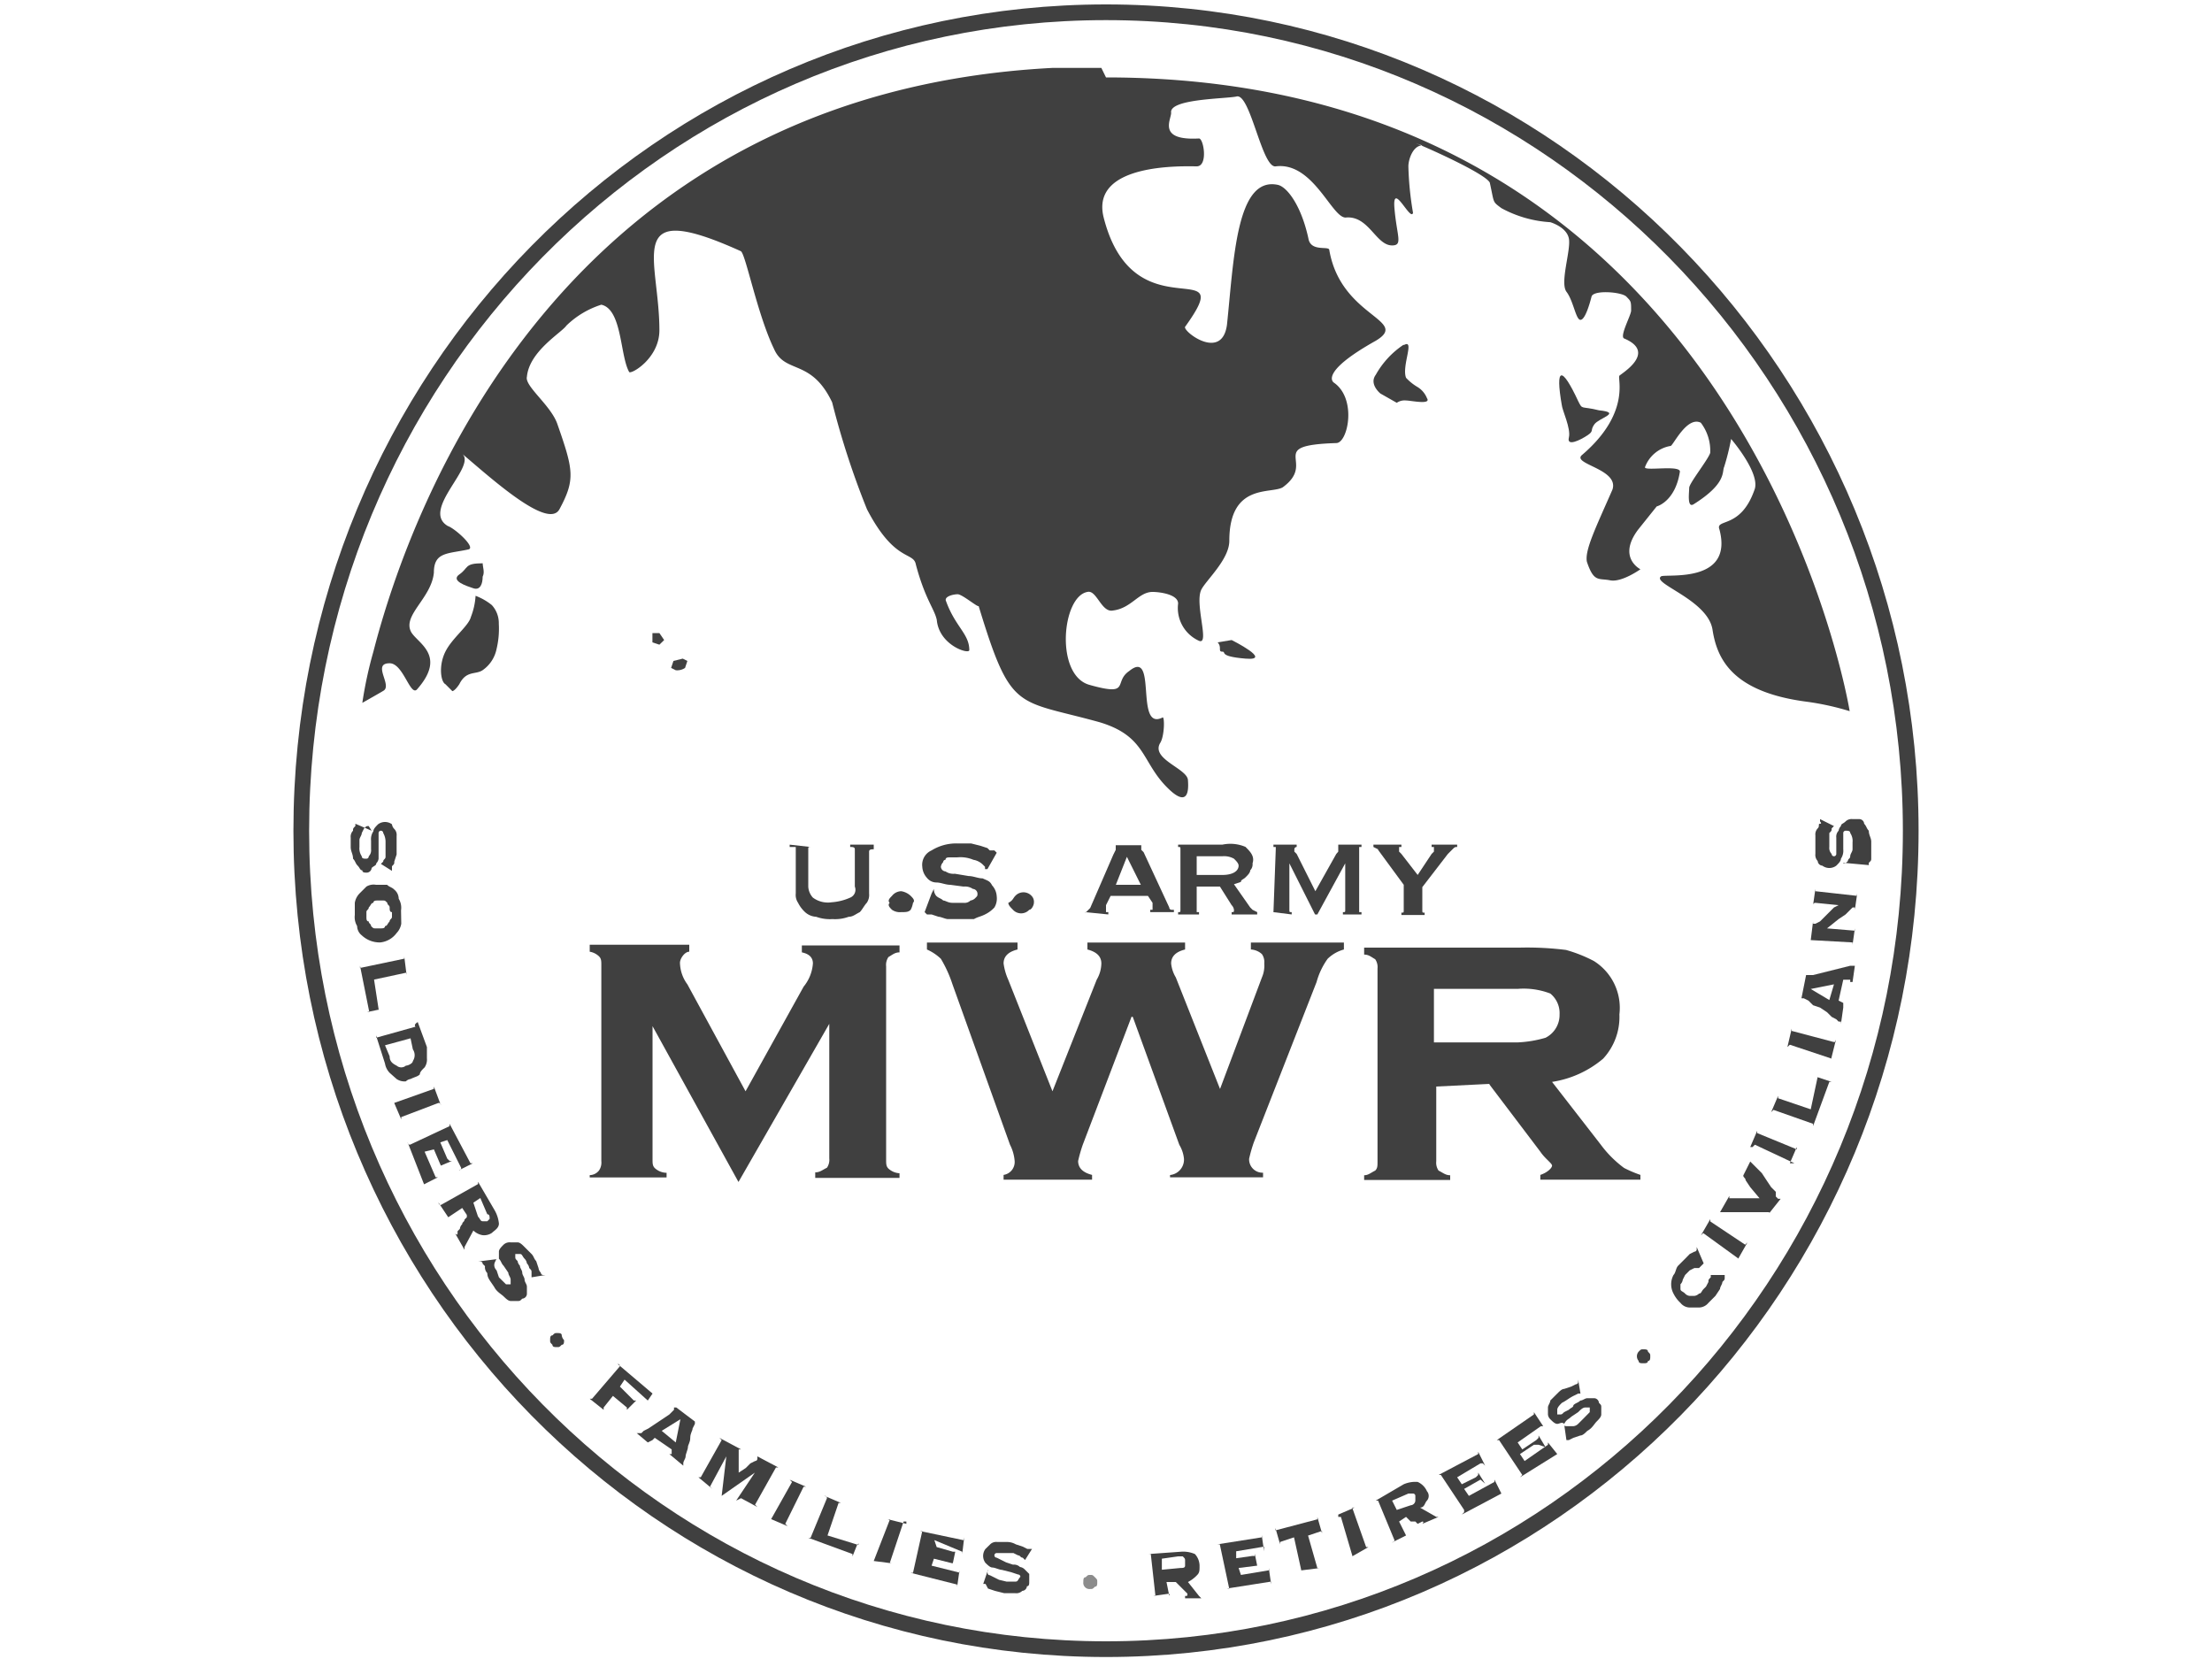 <svg id="图层_1" data-name="图层 1" xmlns="http://www.w3.org/2000/svg" viewBox="0 0 200 150"><defs><style>.cls-1{opacity:0.75;}.cls-2{fill:none;stroke:#000;stroke-miterlimit:10;stroke-width:1.42px;}.cls-3,.cls-4{fill-rule:evenodd;}.cls-4{fill:#656565;}</style></defs><g class="cls-1"><g id="Group-3"><path id="Fill-1" class="cls-2" d="M172.76,75.11c0,41-32.59,74-72.76,74s-72.76-33-72.76-74,32.59-74,72.76-74,72.76,33.23,72.76,74"/></g><path id="Fill-4" class="cls-3" d="M126.92,31.16a7.89,7.89,0,0,0-2.53,2.73c-.63.85.42,1.69.42,1.69l1.48.84a1.26,1.26,0,0,1,.84-.21c.42,0,2.31.42,1.89-.21a2.1,2.1,0,0,0-.84-1,4.58,4.58,0,0,1-1.05-.84c-.42-1.06.84-3.58-.21-2.95"/><path id="Fill-5" class="cls-3" d="M141.22,36.63c0,.42.84,2.1.63,2.94s1.05.21,1.68-.21.21-.42.63-1,2.52-1.05.42-1.26c-1.68-.42-1.47,0-1.89-.84-1.47-3.16-2.1-3.16-1.47.42"/><path id="Fill-6" class="cls-3" d="M43,53.87a6.26,6.26,0,0,1-.42,1.9c-.21.84-1.68,1.89-2.31,3.15s-.42,2.73,0,2.94l.63.63s.21,0,.63-.63c.63-1.26,1.47-.84,2.1-1.26a3.06,3.06,0,0,0,1.26-1.89,7.87,7.87,0,0,0,.21-2.31,2.41,2.41,0,0,0-.63-1.69A5.26,5.26,0,0,0,43,53.87"/><path id="Fill-7" class="cls-3" d="M43.64,50.93c-1.68,0-1.26.42-2.1,1s.63,1.05,1.26,1.26.84-.42.84-1.05c.21-.42,0-.84,0-1.26"/><path id="Fill-8" class="cls-3" d="M66.77,106.87,59,92.78v12c0,.42,0,.63.21.84a1.61,1.61,0,0,0,1.06.42v.42H53.32v-.21a1.09,1.09,0,0,0,.84-.42,1.26,1.26,0,0,0,.21-.84V87.31c0-.42,0-.63-.21-.84a1.59,1.59,0,0,0-.84-.42v-.63h9v.63c-.42,0-.84.63-.84,1A3.39,3.39,0,0,0,62.15,89l5.26,9.67,5.25-9.46a3.73,3.73,0,0,0,.84-2.1c0-.42-.21-.84-1-1v-.63h8.83v.63c-.42,0-.63.21-1,.42a1.26,1.26,0,0,0-.21.84v17.45c0,.42,0,.63.21.84a1.6,1.6,0,0,0,1,.42v.42H73.71V106c.42,0,.63-.21,1.06-.42a1.26,1.26,0,0,0,.21-.84V92.57l-8.21,14.3"/><path id="Fill-9" class="cls-3" d="M102.31,91.93,97.9,103.5a13.38,13.38,0,0,0-.42,1.47q0,.94,1.26,1.26v.43h-8v-.43a1.18,1.18,0,0,0,1-1.26,3.89,3.89,0,0,0-.42-1.47L86.12,89a11.25,11.25,0,0,0-1.05-2.31,4.39,4.39,0,0,0-1.26-.84v-.63H92v.63q-1.26.31-1.26,1.26a5.34,5.34,0,0,0,.42,1.47l4,10.09,4-10.09a3,3,0,0,0,.42-1.47q0-.94-1.26-1.26v-.63h8.83v.63q-1.26.31-1.26,1.26a3,3,0,0,0,.42,1.26l4,10.09,3.79-10.09a2.66,2.66,0,0,0,.21-1.26,1.26,1.26,0,0,0-.21-.84,1.6,1.6,0,0,0-1-.42v-.63h8.41v.63a3.38,3.38,0,0,0-1.47.84,6.57,6.57,0,0,0-1,2.1l-5.68,14.51a13.38,13.38,0,0,0-.42,1.47,1.21,1.21,0,0,0,1.26,1.26v.42h-8.41v-.21a1.4,1.4,0,0,0,1.26-1.47,3,3,0,0,0-.42-1.26l-4.21-11.57"/><path id="Fill-10" class="cls-3" d="M129.65,89.41h7.57a6.74,6.74,0,0,1,2.95.42,2.28,2.28,0,0,1,.84,1.89,2.31,2.31,0,0,1-1.27,2.11,10.54,10.54,0,0,1-2.52.42h-7.57Zm5,8.62,4.62,6.1c.42.63,1.06,1.05,1.06,1.26s-.42.63-1.06.84v.43h9.05v-.43a10.94,10.94,0,0,1-1.48-.63,10,10,0,0,1-2.1-2.1l-4.41-5.68a9.32,9.32,0,0,0,4.62-2.1,5.55,5.55,0,0,0,1.47-4,5,5,0,0,0-2.31-4.83,12.85,12.85,0,0,0-2.52-1,28.28,28.28,0,0,0-4.21-.21H123.34v.63c.42,0,.63.21,1,.42a1.26,1.26,0,0,1,.21.84V105c0,.42,0,.63-.21.84-.42.21-.63.42-1,.42v.43h7.78v-.43c-.42,0-.63-.21-1.05-.42a1.26,1.26,0,0,1-.21-.84V98.24L134.7,98Z"/><path id="Fill-11" class="cls-3" d="M60.89,59.76l-.21.63.42.21a1.26,1.26,0,0,0,.84-.21l.21-.63-.42-.21-.84.21"/><polyline id="Fill-12" class="cls-3" points="58.99 57.24 58.99 58.08 59.62 58.29 60.05 57.87 59.62 57.24 58.99 57.24"/><path id="Fill-13" class="cls-3" d="M110.09,58.08c.42.42,0,.84.42.84s-.42.42,2.11.63-1.26-1.68-1.26-1.68l-1.27.21"/><path id="Fill-14" class="cls-3" d="M99.58,6.14H95.16c-44.37,2.31-58,39.53-61.4,52.78a36.33,36.33,0,0,0-1,4.63S35,62.28,34.6,62.49c1-.42-1.05-2.52.63-2.52,1.26,0,1.89,3.16,2.52,2.31,2.74-3.15-.21-4.2-.63-5.25-.63-1.48,1.9-3,2.11-5.26,0-1.89,1.26-1.68,3.15-2.1.63-.21-1.26-1.9-1.89-2.11C38,46.09,43.22,42.1,41.75,41c2.52,2.11,7.78,6.94,8.83,5.05,1.47-2.73,1.26-3.57-.21-7.78-.63-1.68-2.94-3.36-2.73-4.2.21-2.32,3.15-4,3.57-4.63a8,8,0,0,1,3.16-1.89c1.89.42,1.68,4.62,2.52,6.09.21.21,2.73-1.26,2.73-3.78,0-6.52-3.36-12,7.36-7.15.43.21,1.48,5.68,3,8.83,1,2.31,3.36.84,5.26,4.84a74.33,74.33,0,0,0,3.15,9.67c2.52,4.84,4.21,3.79,4.42,5,.84,3.15,1.68,4,1.89,5,.21,2.31,2.94,3.15,2.94,2.73,0-1.47-1.26-2.1-2.1-4.42-.21-.42.63-.63,1.05-.63s1.89,1.26,1.89,1.05c2.95,9.68,3.37,8.42,10.94,10.52,4.2,1.26,3.78,3.57,6.1,5.89.42.42,2.1,2.1,1.89-.63,0-1.06-3.36-1.9-2.52-3.37.42-.63.42-2.52.21-2.31-2.53,1.26-.42-6.31-3-4.21-1.47,1,.21,2.32-3.57,1.26-3.16-.84-2.53-8-.21-8.41.84-.21,1.26,1.89,2.31,1.68,1.68-.21,2.31-1.68,3.58-1.68.63,0,2.31.21,2.31,1.05a3.25,3.25,0,0,0,1.89,3.37c1,.42-.42-3.37.21-4.63.42-.84,2.53-2.73,2.53-4.41,0-5.26,3.78-4.21,4.83-4.84,3.16-2.31-1.68-3.79,4.84-4,1.05,0,1.89-4-.21-5.46,0,0-1.47-.85,3.78-3.79,3.16-1.89-3.15-2.1-4.2-8.2,0-.42-1.68.21-1.89-1.05-.64-2.95-1.9-4.63-2.74-4.84-3.78-.84-4,6.73-4.62,12.62-.43,3.36-4,.63-3.79.21,5-6.94-4.63.84-7.36-9.88-1.26-5,7.36-4.63,8.41-4.63s.63-2.52.21-2.52c-3.78.21-2.52-1.69-2.52-2.32-.21-1.26,4.83-1.26,5.89-1.47,1.26-.42,2.31,6.52,3.57,6.31,3.37-.42,5.05,4.63,6.31,4.63,2.1-.21,2.73,2.52,4.21,2.52,1,0,.42-.84.21-3.37s1.47,1.27,1.68.42a28.46,28.46,0,0,1-.42-4.2c0-.63.42-1.89,1.26-1.89l-.63-.21c.63.21,6.31,2.73,6.73,3.57.42,1.89.21,1.68,1.05,2.31a10.56,10.56,0,0,0,4.42,1.27s1.47.42,1.68,1.47-.84,4-.21,4.83.84,2.53,1.26,2.53.84-1.47,1-2.1,2.73-.43,3.15,0,.43.42.43,1.26c0,.42-1.06,2.31-.64,2.52,3,1.26-.21,3.15-.42,3.37s1.06,3.36-3.36,7.15c-1.05.84,3.36,1.26,2.73,3.15-1.47,3.36-2.52,5.47-2.31,6.52.63,1.89,1.05,1.47,2.1,1.68s2.74-1,2.74-1-2.11-1.05-.21-3.58l1.68-2.1s1.68-.42,2.1-3.15c0-.63-3.36,0-3.15-.42a3,3,0,0,1,2.31-1.9c.21,0,1.47-2.73,2.73-2.1a4.17,4.17,0,0,1,.85,2.73c-.21.64-1.9,2.74-1.9,3.16s-.21,1.89.42,1.47c3-1.89,2.53-2.94,2.74-3.36a21.79,21.79,0,0,0,.63-2.53s2.73,3.16,2.1,4.63c-1.26,3.57-3.57,2.52-3.15,3.57,1.26,4.84-4.63,4-5.26,4.21-1,.63,4.21,2.1,4.63,4.84s1.89,5.67,8.62,6.52a24.42,24.42,0,0,1,3.78.84S158,7,100,7"/><path id="Fill-15" class="cls-3" d="M33.34,74.69h0c-.21,0-.21,0-.42.21l-.21.42c0,.21-.21.42-.21.63v.63a1.26,1.26,0,0,0,.21.84c0,.22.21.22.42.22a.21.21,0,0,0,.21-.22.77.77,0,0,0,.21-.63V76a1.26,1.26,0,0,1,.21-.84c0-.21.21-.42.42-.63a1.05,1.05,0,0,1,1.26,0,.73.73,0,0,0,.21.42.77.77,0,0,1,.21.63v1.68l-.21.64c0,.21,0,.21-.21.42v.42h0l-1-.63h0l.21-.21c0-.21.21-.21.21-.43V76.16a1.59,1.59,0,0,0-.21-.84.21.21,0,0,0-.42,0v2.32a.73.73,0,0,1-.21.42c0,.21-.21.21-.42.42a.45.45,0,0,1-.42.42c-.21,0-.42,0-.42-.21-.21,0-.21-.21-.42-.42s-.21-.42-.42-.63c0-.43-.21-.64-.21-1.06v-.84a.77.77,0,0,1,.21-.63c0-.21,0-.21.21-.42v-.21h0l1.47.63h0"/><path id="Fill-16" class="cls-3" d="M35.23,82.05c0-.21-.21-.21-.21-.42-.21-.21-.21-.21-.42-.21h-.42c-.21,0-.42,0-.42.21-.21,0-.21.21-.42.42,0,.21-.21.21-.21.42v.42c0,.21,0,.42.21.42,0,.21.21.21.21.42.21.21.21.21.42.21h.42c.21,0,.42,0,.42-.21.21,0,.21-.21.42-.42,0-.21.21-.21.21-.42v-.42C35.23,82.47,35.23,82.26,35.23,82.05Zm1.05,1.47a1.59,1.59,0,0,1-.42.84,2.1,2.1,0,0,1-1.47.85,2.35,2.35,0,0,1-1.68-.64,1.09,1.09,0,0,1-.42-.84,1.57,1.57,0,0,1-.21-1V81.63a1.59,1.59,0,0,1,.42-.84l.63-.63A1.26,1.26,0,0,1,34,80H35c.21.21.42.21.63.42a1.09,1.09,0,0,1,.42.84,1.57,1.57,0,0,1,.21,1.05Z"/><path id="Fill-17" class="cls-3" d="M34.18,91.3h0l-1,.21h.21l-.84-4.2h0v.21h0l4-.84h0v-.21h0l.21,1.68h0v-.21h0l-2.94.63.42,2.73"/><path id="Fill-18" class="cls-3" d="M35.23,95.51c0,.42.21.63.63.84a.64.64,0,0,0,.84,0c.21,0,.63-.21.63-.42a.94.94,0,0,0,0-1.05l-.21-1-2.31.63Zm2.52-3.15h0l.85,2.31v1a1.26,1.26,0,0,1-.21.84c-.22.21-.43.42-.43.63-.21.21-.42.21-.84.42a.73.73,0,0,0-.42.21,1.26,1.26,0,0,1-.84-.21L35.23,97a1.59,1.59,0,0,1-.42-.84L34,93.62h0v.21h0l3.57-1c-.21-.21.21-.42.21-.42Z"/><path id="Fill-19" class="cls-3" d="M35.65,99.72h0l3.58-1.27h0v-.21h0l.63,1.69h0a.21.21,0,0,0-.21-.21h0L36.28,101h0v.21h0l-.63-1.47h0"/><path id="Fill-20" class="cls-3" d="M39.86,105.39h0l-.63-1.47-.84.21,1,2.31h.21l-1.26.64h0l-1.48-3.79h0a.21.21,0,0,0,.21.21h0l3.58-1.68h0v-.21h0l1.89,3.57h.21l-1.26.63h0a.21.21,0,0,0,.21-.21h0l-1.26-2.52-.63.21.63,1.47.21.21h.21l-1,.42h0"/><path id="Fill-21" class="cls-3" d="M43.22,110c.21.21.21.42.42.42h.42l.21-.21c0-.21,0-.42-.21-.42l-.63-1.47-.63.42Zm-2.73,0h0l-.84-1.26h0a.21.21,0,0,0,.21.21h0l3.36-1.89h0v-.21h0l1.47,2.52a3,3,0,0,1,.42,1.26c0,.42-.42.63-.63.84a1.26,1.26,0,0,1-.84.21,1.59,1.59,0,0,1-.84-.42L42,112.75V113h0l-.84-1.47h0s.21.21.21,0v-.21l.21-.21a.65.65,0,0,1,.21-.42c0-.21.21-.21.21-.42l.21-.21v-.21l-.42-.63-1.26.84Z"/><path id="Fill-22" class="cls-3" d="M44.9,113.81h0c-.21.42-.21.42-.21.63a.73.73,0,0,0,.21.42l.21.63.64.63h.42v-.42c0-.21-.21-.42-.21-.63l-.43-.63c-.21-.21-.21-.42-.42-.63v-.64c0-.21.21-.42.42-.63a.8.8,0,0,1,.64-.21h.63c.21,0,.42.21.63.42l.63.63c.21.21.21.43.42.64l.21.63a.73.73,0,0,0,.21.42.21.21,0,0,0,.21.21h.21l-1.26.21v-.21h0v-.21c0-.21,0-.21-.21-.42a.73.73,0,0,0-.21-.42.73.73,0,0,0-.21-.42c-.21-.22-.21-.43-.42-.43h-.42v.21c0,.22,0,.22.21.43a.73.73,0,0,0,.21.42c0,.21.21.42.21.63s.21.42.21.63.21.42.21.63V117a.45.45,0,0,1-.42.42c-.21.21-.21.21-.42.21h-.63c-.21,0-.42-.21-.64-.42s-.63-.42-.84-.84c-.42-.63-.63-.84-.63-1.26a.77.77,0,0,1-.21-.63l-.21-.21a.21.21,0,0,0-.21-.21h-.21l1.68-.21h0"/><path id="Fill-23" class="cls-3" d="M51,121.17c0,.21,0,.42-.21.42-.21.21-.21.21-.42.21s-.42,0-.42-.21c-.21-.21-.21-.21-.21-.42s0-.43.21-.43c.21-.21.21-.21.42-.21s.42,0,.42.21a.78.78,0,0,0,.21.43"/><path id="Fill-24" class="cls-3" d="M58.57,126.63h0l-2.1-1.89-.42.63,1.26,1.26h.21l-.84.84h0v-.21h0l-1.26-1.05-.84,1.05h0v.21h0l-1.26-1h.21l2.52-2.94h0a.21.21,0,0,0-.21-.21h0L59,126m-.21-.21h0l-.84,1h0"/><path id="Fill-25" class="cls-3" d="M61.1,130.42l.42-2.1-1.69,1.05Zm-2.53,0h0l-1-.84h.42l.21-.21.42-.21.63-.42.63-.42.64-.43.42-.42v-.21h.21l1.68,1.27h0v.21l-.21.42c0,.21-.21.42-.21.84s-.21.63-.21.84-.21.63-.21.84-.21.42-.21.63v.21h0l-1.26-1.05h.21v-.42L59.2,130l-.21.21-.42.21Z"/><path id="Fill-26" class="cls-3" d="M66.56,135.68h0l1.69-2.53h0l-3,2.1.42-3.57h0l-1.47,2.73h0l.21.21h0l-1.26-1.05h.21l1.89-3.36h0l-.21-.21h0L67,131.05h-.21v2.1l.64-.42.42-.42.42-.21a.21.21,0,0,0,.21-.21v-.21h0l1.89,1h-.21l-1.89,3.37h0l.21.21h0L67,135.46h0"/><path id="Fill-27" class="cls-3" d="M69.72,137.36h0L71.61,134h0l-.21-.21h0l1.47.63h-.21L71,137.78h0l.21.21h0l-1.47-.63h0"/><path id="Fill-28" class="cls-3" d="M77.5,139.67c.21,0,.21-.21,0,0h0l-.42,1.05h0v-.21h0l-4-1.47h.21l1.48-3.58h0a.21.21,0,0,0-.22-.21h0l1.48.64h-.21l-1,2.94,2.73.84"/><path id="Fill-29" class="cls-3" d="M79,141.14h0l1.47-3.78h-.21l1.69.42v-.21H81.7l-1.26,3.78h.21L79,141.14h0"/><path id="Fill-30" class="cls-3" d="M86.12,141.35h0l-1.68-.42-.21.63,2.52.63h0V142h0l-.21,1.48h0v-.21h0l-4.2-1.06h.21l.84-3.78h-.21l4,.84h0V139h0L87,140.51h0v-.21h0l-2.52-1.05.21.63,1.47.42h.21l-.21,1h0"/><path id="Fill-31" class="cls-3" d="M89.28,142h0c0,.21,0,.42.21.42l.42.21.42.21L91,143h.84c.21,0,.21-.22.42-.43a.21.21,0,0,0-.21-.21l-.63-.21-.84-.21c-.21,0-.63-.21-.84-.21s-.42-.21-.64-.42a1.05,1.05,0,0,1,0-1.26l.43-.42a.77.77,0,0,1,.63-.21H91a1.59,1.59,0,0,1,.84.21l.63.21.42.21h.42l-.63,1h0l-.21-.21c-.21,0-.21-.21-.42-.21l-.42-.21H90.12a.21.21,0,1,0,0,.42l.42.21.42.21.63.21a.77.77,0,0,1,.63.21.73.73,0,0,1,.42.21l.42.42V143c0,.21,0,.42-.21.42a.45.45,0,0,1-.42.42.77.77,0,0,1-.63.21h-1l-.84-.21-.63-.21-.22-.42h-.21l.43-1.27h0"/><path id="Fill-32" class="cls-4" d="M99,142.61c.21.21.21.21.21.43s0,.42-.21.42c-.21.21-.21.21-.42.21a.56.56,0,0,1-.63-.63c0-.22,0-.43.21-.43.21-.21.21-.21.42-.21s.21,0,.42.21"/><path id="Fill-33" class="cls-3" d="M106.73,141.77c.21,0,.42,0,.42-.21v-.42c0-.21,0-.21-.21-.42h-.42l-1.47.21v1Zm-1,2.32h0l-1.47.21h.21l-.42-3.79h-.21l2.94-.21a2.66,2.66,0,0,1,1.26.21,1.6,1.6,0,0,1,.42,1.05c0,.42,0,.63-.21.84a3.09,3.09,0,0,1-.84.64l1,1.26.21.21h-1.47v-.21c.21,0,.21,0,.21-.21h0l-.21-.21-.21-.21-.21-.21-.21-.21-.21-.21h-.84l.21,1.05c0,.21.21.21,0,0Z"/><path id="Fill-34" class="cls-3" d="M113.67,141.56h0l-1.68.21.21.63,2.52-.42h0v-.21h0l.21,1.48h0V143h0l-4,.63h.21l-.85-4h-.21l4-.63h0v-.21h0l.21,1.47h0v-.42h0l-2.52.42v.63l1.47-.21h.21v-.21h0l.21,1.05h0"/><path id="Fill-35" class="cls-3" d="M117.66,142h0L117,139l-1.26.42h0v.21h0l-.42-1.47h0v.21h0l3.79-1h0v-.21h0l.42,1.47h0v-.21h0l-1.26.42.84,2.94h.21l-1.69.21h0"/><path id="Fill-36" class="cls-3" d="M122.29,140.72h0l-1.05-3.57H121v-.21l1.47-.63h-.21l1.26,3.57h.21l-1.47.84h0"/><path id="Fill-37" class="cls-3" d="M127.55,136.1a.45.45,0,0,0,.42-.42v-.43a.21.21,0,0,0-.21-.21h-.42l-1.47.64.42.84Zm-.42,2.73h0l-1.26.63h0a.21.21,0,0,0,.21-.21h0l-1.48-3.57h-.21l2.53-1.48a2.66,2.66,0,0,1,1.26-.21,1.64,1.64,0,0,1,.84.84.65.65,0,0,1,0,.85c-.21.21-.21.63-.63.63l1.47.84h.21l-1.47.63h0s.21-.21,0-.21h0l-.42.21-.21-.21h-.42l-.21-.21-.21-.21-.63.42.63,1.26Z"/><path id="Fill-38" class="cls-3" d="M133.86,133.78h0l-1.48.84.43.63,2.31-1.26h0v-.21h0l.63,1.26h0l-3.58,1.9h0l.21-.21v-.21l-2.1-3.16h-.21l3.58-1.89h0v-.21h0l.63,1.26h0l-.21-.21h-.21l-2.11,1.26.42.63,1.27-.63.21-.21v-.21h0l.63,1h0"/><path id="Fill-39" class="cls-3" d="M139.11,130.63h-.42l-1.26.84.42.63,2.11-1.47h0v-.21h0l.84,1.05h0l-3.37,2.1h0l.21-.21h0l-2.1-3.15h-.21l3.36-2.32h0v-.21h0l.84,1.27h-.21l-2.1,1.47.42.63,1.26-.84.21-.21v-.21h0l.63,1.05h0"/><path id="Fill-40" class="cls-3" d="M141.43,128.74h0c0,.21,0,.21.42.21h.42a.73.73,0,0,0,.42-.21l.42-.42.63-.64v-.42h-.42c-.21,0-.42.21-.63.42l-.63.42c-.21.22-.42.22-.63.64-.21-.21-.42,0-.63,0s-.42-.21-.63-.42a.68.68,0,0,1-.21-.43v-.63c0-.21.21-.42.21-.63l.63-.63c.21-.21.42-.42.63-.42l.63-.21.42-.21a.21.21,0,0,0,.21-.21h0v-.21h0l.21,1.26h-.21l-.42.21c-.42.21-.63.42-1.05.63-.21.21-.42.42-.42.63v.42H141c.21,0,.21,0,.42-.21l.42-.21c.21-.21.42-.21.42-.42.21-.21.42-.21.63-.42.21,0,.42-.21.63-.21h.63a.45.45,0,0,1,.42.42c.21.21.21.21.21.42v.63c0,.21-.21.43-.42.64s-.42.63-.84.84c-.21.21-.42.42-.63.42l-.63.21-.42.21h-.21l-.21-1.47h0"/><path id="Fill-41" class="cls-3" d="M148.58,122c.21,0,.42,0,.42.21.21.21.21.21.21.42s0,.42-.21.42c0,.21-.21.21-.42.21s-.42,0-.42-.21a.64.64,0,0,1,0-.84c.21-.21.21-.21.42-.21"/><path id="Fill-42" class="cls-3" d="M153.62,114.65h-.42l-.42.21-.42.42-.21.42a.73.73,0,0,1-.21.42v.42c0,.21.21.21.42.42a.65.65,0,0,0,.42.21h.42a.73.73,0,0,0,.42-.21c.21,0,.21-.21.42-.42l.21-.21.22-.42c0-.21,0-.21.21-.42v-.21h1.26v.21c0,.21,0,.21-.21.42,0,.21-.21.42-.21.63l-.42.63-.63.63a1.13,1.13,0,0,1-.85.42h-.84a1.09,1.09,0,0,1-.84-.42,2.9,2.9,0,0,1-.63-.84,1.79,1.79,0,0,1,0-1.68c.21-.21.21-.63.42-.84l.63-.63.42-.43.42-.21a.21.21,0,0,0,.21-.21v-.21h0l.63,1.48h0"/><path id="Fill-43" class="cls-3" d="M157.2,113.81h0L154,111.49h0l-.21.21h0l.85-1.47h0v.21h0l3.15,2.1h0l.21-.21h0l-.84,1.48h0"/><path id="Fill-44" class="cls-3" d="M159.93,109.6h-4.41l.84-1.47h0v.21h2.73l-.84-1-.42-.63c0-.22-.21-.22-.21-.43h0l.63-1.26h0l.21.21.42.42.42.42.42.64.42.63.42.42v.42l.21.21H161l-1,1.26h0"/><path id="Fill-45" class="cls-3" d="M162.25,105.18h0l-3.58-1.68h0l-.21.21h-.21l.63-1.47h0v.21h0l3.58,1.47h0v-.21h0l-.63,1.47h0"/><path id="Fill-46" class="cls-3" d="M164.35,97.4h0l1.26.42h-.21l-1.47,4h0v-.21h0l-3.58-1.26h0l-.21.21h0l.63-1.48h0v.22h0l2.95,1,.63-2.95"/><path id="Fill-47" class="cls-3" d="M165.61,95.72h0l-3.78-1.26h0l-.22.21h0L162,93h0v.21h0l3.78,1H166V94h0l-.42,1.68h0"/><path id="Fill-48" class="cls-3" d="M165.82,89l-2.1.42,1.68,1Zm.84,2.1h0l-.21,1.48h0v-.21h-.21l-.21-.21-.42-.22-.42-.42-.63-.42-.63-.21-.42-.42-.42-.21h-.21l.42-2.1h.63l.84-.21.84-.21.84-.21.84-.21h.42l-.21,1.47h-.21v-.21h-.63l-.42,1.89.42.21v.42Z"/><path id="Fill-49" class="cls-3" d="M163.72,85h0l.21-1.69h0v.21h.21l.42-.21.42-.42.42-.42.42-.42.42-.21-2.1-.21a.21.21,0,0,0-.21.21h0l.21-1.47h0v.21h0l3.78.42h0v-.21h0l-.21,1.47h0v-.21h-.21l-.21.21-.42.42-.63.42-1.05.84,2.52.21h0v-.21h0l-.21,1.48h0v-.21h0L163.72,85h0"/><path id="Fill-50" class="cls-3" d="M166.66,78.06h0c.21,0,.21,0,.42-.21,0-.21.21-.21.21-.43s.21-.42.21-.63v-.63a1.26,1.26,0,0,0-.21-.84c0-.21-.21-.21-.42-.21a.21.21,0,0,0-.21.21v1.47a1.3,1.3,0,0,1-.21.85c0,.21-.21.42-.42.63a1.05,1.05,0,0,1-1.26,0,.45.45,0,0,1-.42-.42.79.79,0,0,1-.21-.64V75.53a.77.77,0,0,1,.21-.63c.21-.21,0-.42.21-.42s0-.21,0-.21v-.21h0l1.26.63h0l-.21.21c0,.21,0,.21-.21.42v1.26a.77.77,0,0,0,.21.63.21.21,0,1,0,.42,0V75.74a.77.77,0,0,1,.21-.63.73.73,0,0,1,.21-.42c0-.21.21-.21.42-.42a.77.77,0,0,1,.63-.21h.63a.45.45,0,0,1,.42.42c.21.21.21.42.42.63,0,.42.22.63.22,1v1.48c0,.21,0,.21-.22.42v.21h0l-2.31-.21h0"/><path id="Fill-51" class="cls-3" d="M73.29,76.58c-.21,0-.21,0-.21.21v3.37a1.6,1.6,0,0,0,.42,1,2.28,2.28,0,0,0,1.69.42,4.94,4.94,0,0,0,1.68-.42.77.77,0,0,0,.42-1V76.79c0-.21-.21-.21-.42-.21v-.21H79v.42c-.21,0-.42,0-.42.21v3.79a1.26,1.26,0,0,1-.21.84c-.21.21-.42.63-.63.84-.42.21-.63.42-1,.42a3.57,3.57,0,0,1-1.47.21,3.62,3.62,0,0,1-1.48-.21,1.6,1.6,0,0,1-1-.42,2.9,2.9,0,0,1-.63-.84,1.26,1.26,0,0,1-.21-.84V76.58H71.4v-.21l1.89.21h0"/><path id="Fill-52" class="cls-3" d="M80.65,81a1.09,1.09,0,0,1,.84-.42,1.62,1.62,0,0,1,.85.42c.21.21.42.42.21.63a2.12,2.12,0,0,1-.21.63c-.21.21-.42.21-.85.21a1.26,1.26,0,0,1-.84-.21c-.21-.21-.42-.42-.21-.63-.21-.21,0-.42.21-.63"/><path id="Fill-53" class="cls-3" d="M84.44,80.37h0a.92.92,0,0,0,.21.63c.21.21.42.21.63.42.21,0,.42.21.84.21h1a.77.77,0,0,0,.63-.21.73.73,0,0,0,.42-.21c.21-.21.21-.21.21-.42a.45.45,0,0,0-.42-.42,1.26,1.26,0,0,0-.84-.21L85.91,80c-.42,0-.84-.21-1.26-.21a1.09,1.09,0,0,1-.84-.42,1.6,1.6,0,0,1-.42-1,1.42,1.42,0,0,1,.84-1.48,4.23,4.23,0,0,1,2.31-.63H87.8l.84.21.64.21.21.21h.42l.21.21-.84,1.48h-.22v-.21l-.21-.21a1.59,1.59,0,0,0-.84-.42,3,3,0,0,0-1.47-.22h-.63c-.21,0-.42,0-.42.22a.21.21,0,0,0-.21.21.73.73,0,0,0-.21.42.45.45,0,0,0,.42.42,1.26,1.26,0,0,0,.84.21l1.26.21c.42,0,.84.21,1.26.21.43.21.64.21.85.63a1.6,1.6,0,0,1,.42,1,1.57,1.57,0,0,1-.21,1,2.83,2.83,0,0,1-.85.63c-.42.21-.63.21-1,.42H85.7c-.21,0-.63-.21-.84-.21l-.63-.21h-.42l-.21-.21.63-1.68.21-.42"/><path id="Fill-54" class="cls-3" d="M91.8,81a1,1,0,0,1,1.47,0,.77.77,0,0,1,.21.63c0,.21-.21.63-.42.63a1,1,0,0,1-1.47,0c-.21-.21-.42-.42-.42-.63.42-.21.42-.42.63-.63"/><path id="Fill-55" class="cls-3" d="M103.15,80l-1.26-2.53-1,2.53Zm-5,2.52h0l.42-.42,2.1-4.84.21-.42v-.21h0v-.21h2.31v.21h0v.21l.21.21,2.32,5a.21.21,0,0,0,.21.21h.21v.21H104v-.21h.21v-.63l-.42-.63h-3.37l-.42.84v.63h.21v.21l-2.1-.21Z"/><path id="Fill-56" class="cls-3" d="M110.51,79.11c1.06,0,1.48-.42,1.48-.84,0-.21-.21-.42-.42-.63a1.84,1.84,0,0,0-1.06-.22H108.2v1.69Zm2.11-2.53c.42.42.84.84.63,1.48a.77.77,0,0,1-.21.63c0,.21-.21.42-.42.63s-.42.21-.42.42l-.63.21,1.47,2.1.21.21.42.21v.21h-2.31v-.21c.21,0,.21,0,.21-.21a.73.73,0,0,0-.21-.42l-1.06-1.68h-2.1v2.31h.21v.21h-1.89v-.21c.21,0,.21,0,.21-.21V76.79c0-.21,0-.21-.21-.21v-.21h4a3.48,3.48,0,0,1,2.11.21Z"/><path id="Fill-57" class="cls-3" d="M115.14,82.47h0l.21-5.68v-.21h-.21v-.21h2.1v.21a.21.21,0,0,0-.21.21V77l.21.21,1.69,3.37,1.89-3.37L121,77v-.63h2.1v.21h-.21v5.89h.21v.21h-1.68v-.21c.21,0,.21,0,.21-.21v-4.2h0l-2.52,4.62h-.21l-2.32-4.62h0v4.2c0,.21,0,.21.21.21v.21l-1.68-.21h0"/><path id="Fill-58" class="cls-3" d="M124.6,76.79h0l-.42-.21v-.21h2.53v.21h-.21V77l.21.21,1.47,1.9,1.26-1.9.21-.21v-.42h-.21v-.21h2.31v.21c-.21,0-.21,0-.42.21l-.42.42-2.31,3v2.1c0,.21,0,.21.21.21v.21h-2.1v-.21c.21,0,.21,0,.21-.21V80l-2.32-3.16"/></g></svg>